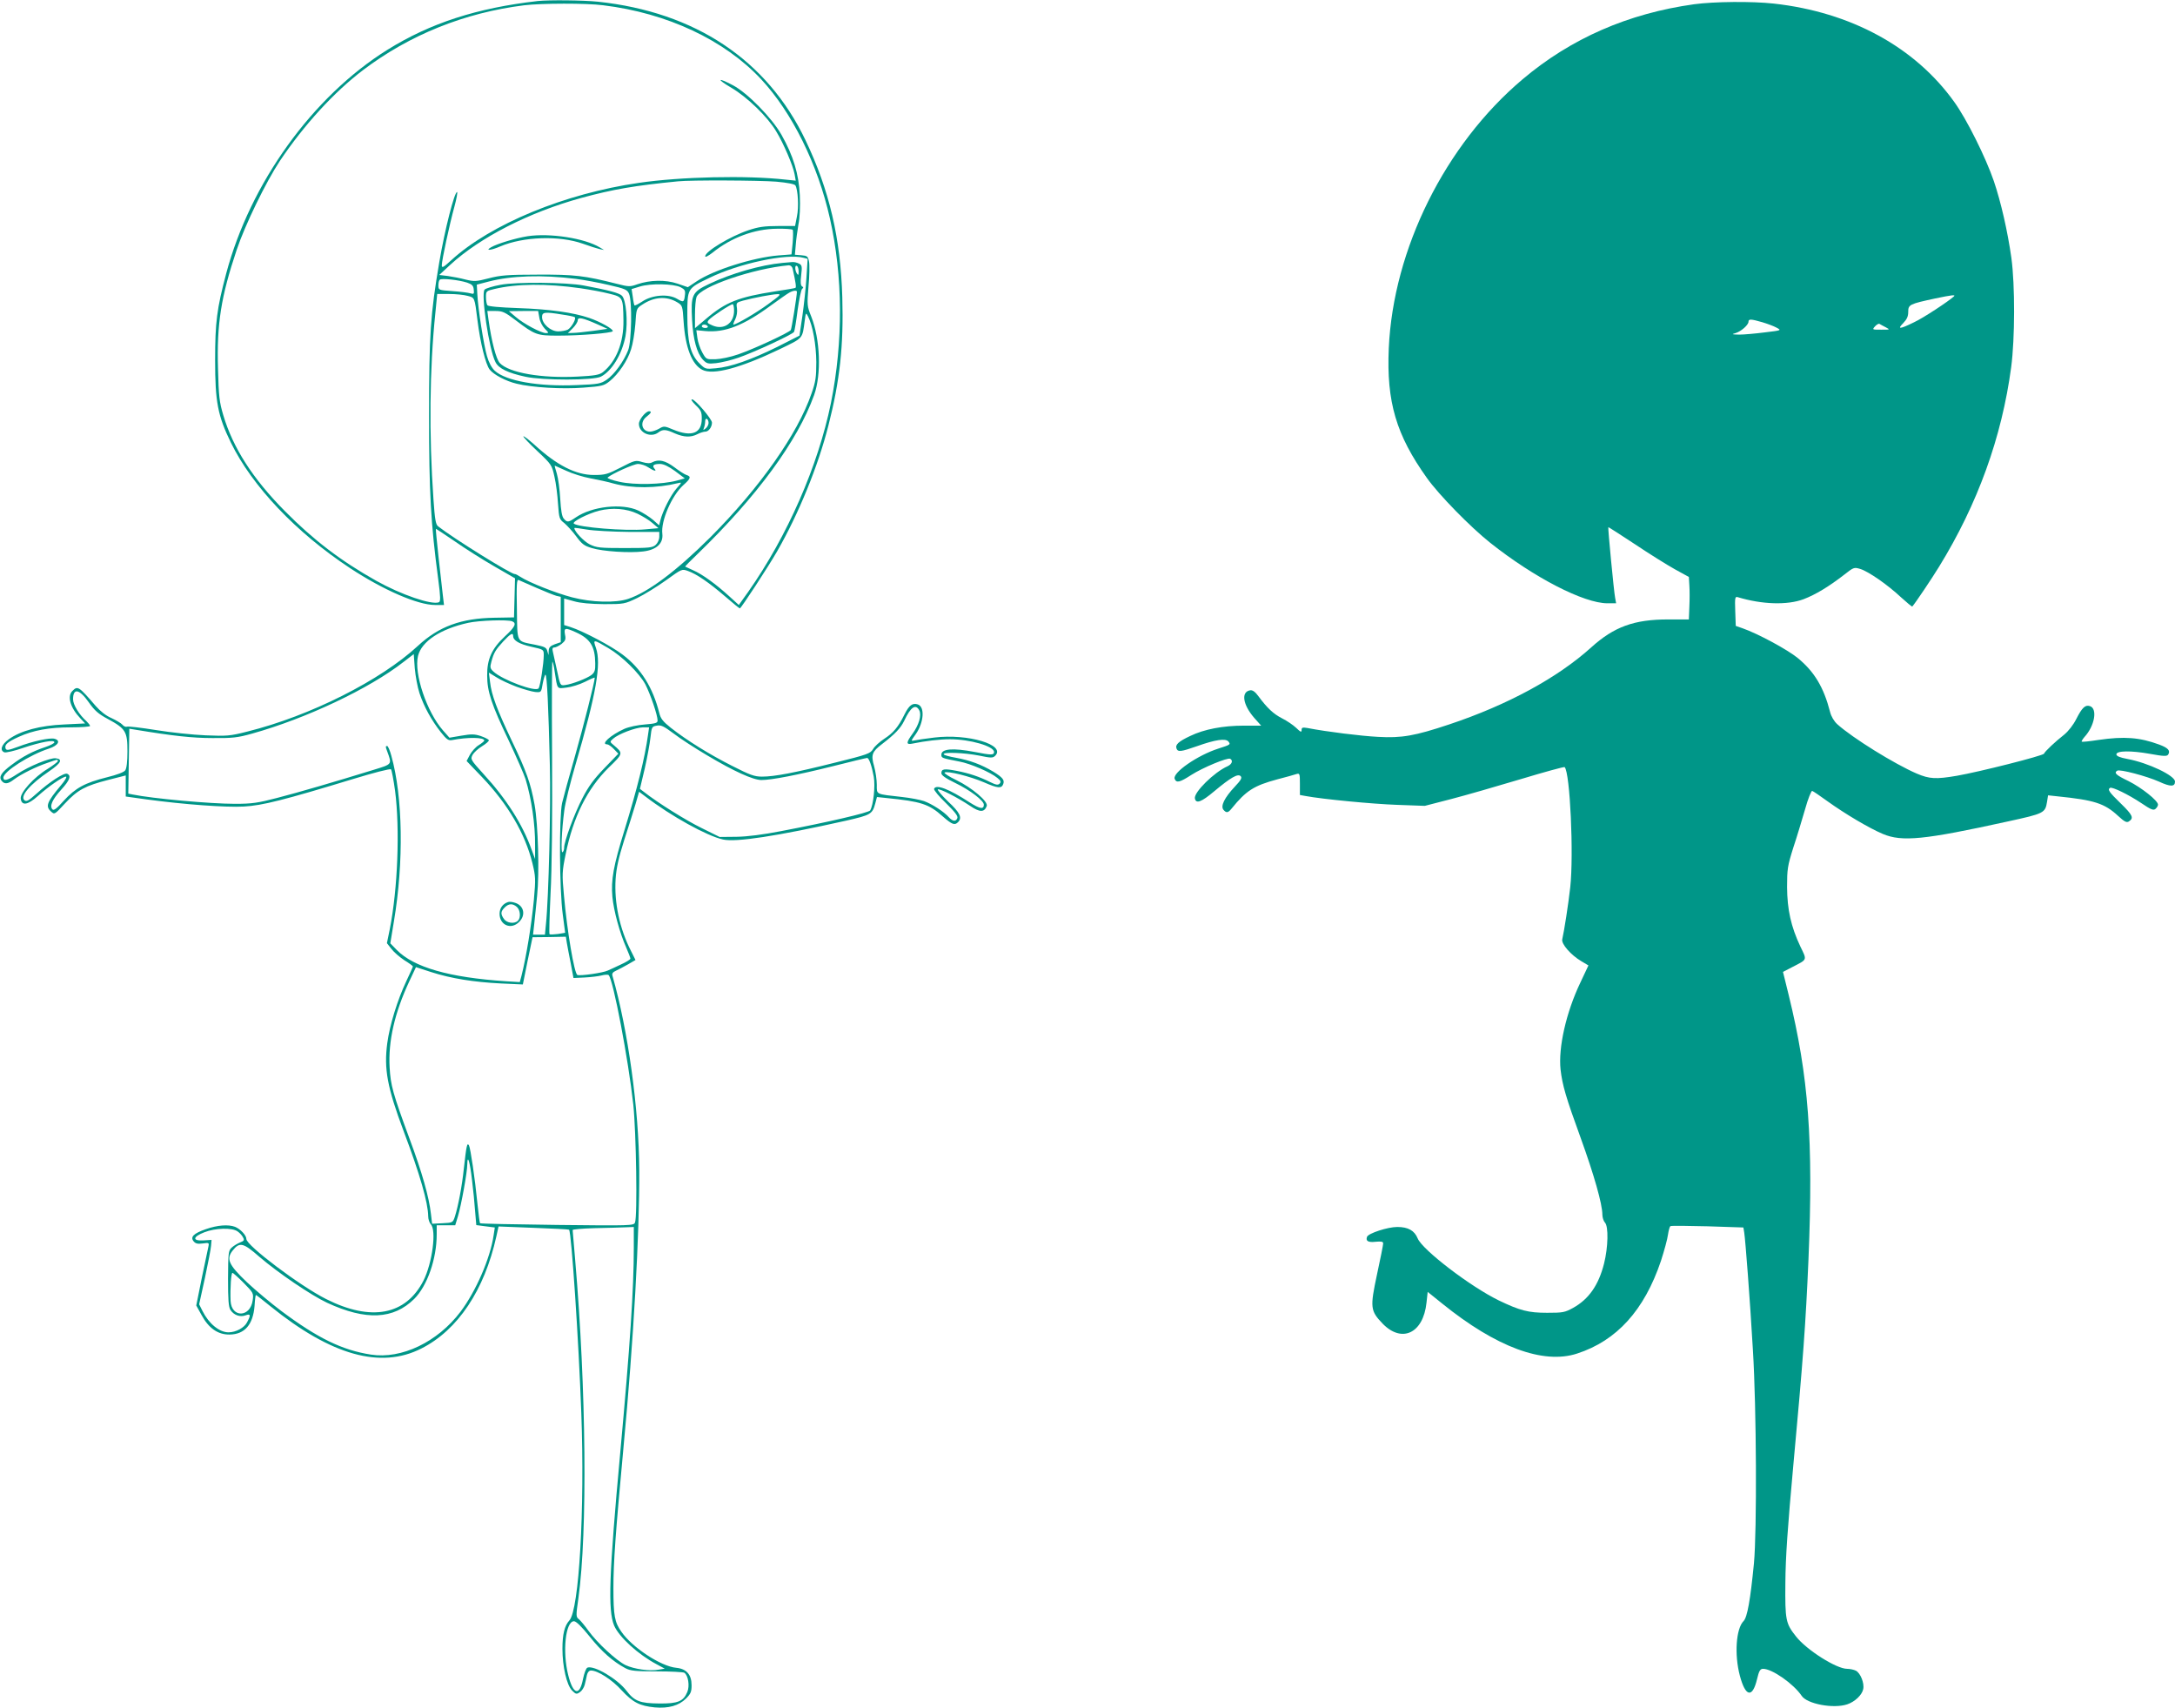 <?xml version="1.0" standalone="no"?>
<!DOCTYPE svg PUBLIC "-//W3C//DTD SVG 20010904//EN"
 "http://www.w3.org/TR/2001/REC-SVG-20010904/DTD/svg10.dtd">
<svg version="1.0" xmlns="http://www.w3.org/2000/svg"
 width="1280pt" height="1005pt" viewBox="0 0 1280 1005"
 preserveAspectRatio="xMidYMid meet">
<g transform="translate(0,1005) scale(0.1,-0.1)"
fill="#009688" stroke="none">
<path d="M3165 10044 c-359 -41 -633 -130 -885 -287 -441 -275 -807 -784 -949
-1317 -55 -208 -65 -286 -65 -510 0 -244 15 -325 93 -485 125 -256 384 -529
701 -738 196 -129 398 -217 501 -217 l52 0 -7 58 c-3 31 -15 131 -25 222 -10
91 -17 166 -16 168 1 1 51 -32 111 -73 60 -42 164 -108 232 -147 l123 -71 -3
-115 -3 -115 -115 -2 c-195 -3 -327 -51 -450 -165 -220 -204 -635 -413 -1005
-505 -102 -26 -120 -27 -245 -22 -74 3 -206 17 -292 31 -87 14 -164 23 -171
20 -8 -3 -20 3 -27 12 -8 9 -37 26 -65 39 -31 13 -66 41 -92 71 -99 115 -106
120 -137 88 -32 -31 -12 -99 46 -160 l29 -31 -123 -6 c-142 -6 -257 -37 -326
-87 -44 -31 -55 -66 -26 -77 9 -3 58 8 110 26 105 35 184 50 184 33 0 -6 -24
-18 -53 -28 -73 -24 -133 -55 -199 -105 -61 -45 -77 -71 -58 -94 17 -21 37
-19 73 9 42 31 128 74 196 97 63 22 61 22 61 10 0 -4 -27 -25 -59 -45 -81 -49
-163 -140 -159 -175 5 -44 41 -39 101 15 62 56 146 114 165 114 8 0 -6 -24
-30 -52 -83 -99 -92 -123 -57 -154 20 -18 21 -17 82 49 74 79 118 103 255 138
l102 26 0 -62 0 -62 122 -17 c221 -30 469 -48 573 -42 109 6 236 38 643 162
118 36 218 62 223 57 4 -4 15 -61 24 -126 29 -224 16 -576 -31 -814 l-17 -83
26 -33 c14 -19 49 -49 76 -67 28 -17 51 -34 51 -37 0 -3 -18 -42 -39 -87 -52
-110 -98 -259 -112 -365 -20 -151 0 -260 96 -516 97 -257 144 -422 145 -502 0
-17 7 -38 15 -47 35 -34 9 -229 -43 -332 -104 -203 -308 -242 -573 -108 -152
76 -469 315 -469 353 0 22 -35 59 -67 72 -40 15 -104 10 -172 -14 -72 -25 -93
-46 -71 -72 11 -13 24 -16 53 -12 36 5 38 4 34 -16 -3 -12 -20 -96 -39 -185
l-33 -164 31 -56 c42 -78 97 -116 165 -115 89 1 138 58 147 168 2 36 6 65 8
65 2 0 41 -30 86 -67 358 -289 648 -370 888 -248 214 108 371 343 441 659 l13
59 205 -8 c113 -4 208 -9 210 -11 14 -13 57 -660 72 -1079 21 -565 -13 -1157
-70 -1220 -29 -32 -41 -82 -41 -167 0 -105 25 -214 57 -246 22 -22 26 -23 46
-9 11 7 24 27 28 43 4 16 10 41 13 57 4 17 13 27 24 27 40 0 124 -54 180 -116
67 -72 106 -92 195 -101 81 -7 142 10 184 52 28 28 33 40 33 78 0 63 -30 97
-90 103 -90 8 -260 120 -323 212 -40 56 -47 95 -47 257 0 151 12 319 59 825
60 635 95 1262 93 1635 -2 361 -66 823 -157 1141 -5 15 0 23 22 33 15 7 47 24
70 37 l43 25 -26 52 c-68 132 -100 286 -91 425 4 63 18 126 50 227 25 77 55
173 67 213 l21 73 36 -27 c153 -117 363 -233 458 -254 77 -17 313 19 725 111
144 33 154 38 171 101 l10 38 57 -6 c201 -20 249 -35 330 -108 55 -48 70 -54
90 -34 26 26 12 56 -58 121 -38 37 -65 69 -61 72 11 6 115 -47 190 -97 57 -39
84 -39 98 -1 10 26 -86 107 -178 152 -44 21 -76 42 -70 45 17 11 149 -22 233
-58 80 -35 102 -37 112 -10 9 24 -3 39 -58 73 -70 42 -138 67 -220 82 -36 6
-69 15 -72 20 -9 15 120 10 207 -7 72 -15 82 -15 96 -1 64 64 -160 131 -358
107 -52 -6 -104 -14 -117 -17 -23 -5 -22 -4 8 38 47 68 54 160 11 174 -31 10
-51 -5 -78 -59 -37 -75 -66 -109 -120 -144 -26 -17 -56 -44 -65 -60 -16 -26
-31 -32 -225 -80 -235 -59 -355 -82 -429 -82 -44 0 -71 10 -175 63 -131 66
-267 150 -362 225 -45 36 -59 53 -67 86 -38 151 -108 263 -216 344 -67 51
-232 138 -306 162 l-38 12 0 78 0 78 58 -16 c37 -11 98 -16 177 -17 118 0 121
1 195 36 41 20 117 67 169 104 94 68 94 68 130 55 51 -18 125 -69 219 -150 44
-38 83 -70 86 -70 7 0 168 246 219 335 128 223 241 501 302 740 68 267 90 470
82 755 -10 348 -76 631 -217 926 -226 472 -649 753 -1221 814 -88 9 -287 11
-354 4z m385 -25 c377 -46 713 -204 929 -435 182 -195 334 -502 405 -819 77
-342 79 -724 6 -1087 -76 -371 -256 -782 -487 -1111 l-55 -77 -56 51 c-79 72
-159 130 -212 153 -25 11 -46 21 -48 22 -1 1 32 35 74 75 350 339 588 664 685
934 44 123 36 329 -17 463 -24 60 -25 66 -16 176 6 63 7 129 3 148 -6 30 -11
33 -45 36 l-38 3 5 57 c2 31 10 86 16 122 8 39 11 107 8 171 -6 125 -38 232
-108 356 -57 100 -199 245 -285 291 -93 49 -99 38 -9 -15 92 -54 213 -171 263
-256 44 -72 99 -202 108 -251 l7 -39 -59 6 c-231 26 -619 17 -864 -19 -437
-63 -872 -243 -1104 -455 -47 -43 -56 -48 -56 -30 0 29 45 239 74 344 13 48
20 87 16 87 -16 0 -72 -220 -105 -414 -52 -305 -60 -429 -60 -901 0 -453 10
-633 54 -964 14 -105 14 -131 4 -135 -43 -17 -223 45 -368 126 -210 118 -370
240 -540 412 -188 190 -304 371 -361 563 -23 77 -27 112 -31 273 -8 264 18
426 110 700 49 147 172 399 254 523 143 213 319 405 490 535 274 207 596 337
948 381 101 12 366 13 465 0z m1019 -1038 c65 -6 107 -14 112 -22 15 -25 21
-128 9 -183 l-11 -56 -100 0 c-81 0 -115 -5 -175 -25 -107 -36 -253 -124 -254
-153 0 -8 18 2 43 21 110 89 247 140 379 141 47 1 89 -2 93 -6 3 -3 3 -37 0
-76 l-7 -69 -77 -6 c-148 -12 -383 -86 -482 -153 l-51 -34 -61 21 c-71 24
-161 22 -237 -4 -42 -15 -50 -15 -120 3 -190 48 -248 55 -465 54 -180 0 -221
-4 -290 -22 -73 -19 -85 -19 -135 -7 -30 8 -77 17 -105 21 l-50 6 65 60 c175
161 464 309 770 393 187 51 316 73 570 98 75 8 480 6 579 -2z m160 -448 l24
-6 -7 -111 c-4 -61 -15 -163 -24 -226 l-17 -115 -130 -66 c-154 -76 -276 -119
-362 -126 -61 -6 -63 -5 -97 29 -53 53 -71 125 -71 284 0 158 -1 156 130 219
174 85 456 145 554 118z m-1339 -124 c47 -6 134 -22 193 -36 97 -22 109 -28
119 -52 19 -44 15 -278 -5 -331 -25 -65 -82 -144 -126 -174 -35 -24 -48 -27
-177 -32 -223 -10 -418 24 -483 85 -17 16 -35 49 -45 85 -19 65 -53 280 -57
366 l-3 55 69 18 c135 35 313 41 515 16z m-641 -22 c29 -10 37 -18 39 -41 3
-26 1 -28 -20 -22 -13 4 -60 10 -105 13 -82 6 -83 6 -83 33 0 15 3 30 8 34 9
10 112 -1 161 -17z m1256 -27 c25 -13 29 -20 26 -45 -5 -44 -8 -46 -47 -23
-51 30 -146 23 -204 -16 -23 -15 -44 -26 -46 -23 -2 2 -7 24 -10 50 l-7 46 49
15 c61 19 196 17 239 -4z m-1253 -51 c42 -11 41 -7 58 -144 16 -130 48 -260
72 -290 24 -30 95 -68 159 -83 88 -22 270 -33 392 -23 110 8 121 11 155 38 52
42 106 122 126 188 10 30 21 97 25 147 6 91 6 93 40 115 70 47 144 52 207 14
30 -18 31 -21 37 -112 10 -154 49 -254 110 -285 63 -33 223 10 453 120 144 70
135 59 150 170 6 47 7 48 19 25 28 -55 48 -166 49 -269 0 -89 -4 -117 -28
-185 -82 -239 -304 -554 -595 -846 -200 -199 -365 -323 -484 -363 -74 -25
-215 -21 -330 9 -96 25 -253 87 -305 121 -15 10 -29 17 -32 16 -17 -4 -360
209 -452 281 -14 11 -19 42 -27 158 -27 383 -23 768 11 1096 l11 113 71 0 c39
0 88 -5 108 -11z m405 -1718 c50 -22 103 -43 117 -47 l26 -6 0 -133 0 -134
-35 -12 c-27 -10 -35 -19 -36 -39 l-1 -25 -7 24 c-5 21 -17 26 -71 37 -114 23
-105 6 -108 209 -3 144 -1 177 10 172 7 -3 54 -24 105 -46z m-143 -197 c28
-11 17 -34 -43 -89 -77 -72 -105 -134 -104 -230 0 -94 25 -170 128 -385 45
-96 89 -197 98 -225 35 -115 57 -267 56 -388 l0 -82 -20 54 c-53 149 -147 298
-284 447 -75 83 -77 86 -64 112 8 14 33 37 56 51 23 14 41 30 40 35 -2 6 -23
16 -48 25 -37 12 -55 12 -114 2 l-70 -12 -38 43 c-95 108 -172 335 -147 438
21 86 132 159 295 195 62 14 231 20 259 9z m376 -65 c84 -38 112 -83 113 -182
1 -40 -3 -53 -21 -68 -27 -21 -115 -55 -156 -60 -29 -4 -29 -4 -48 86 -11 50
-22 100 -25 113 -4 15 -1 22 9 22 9 0 28 10 43 21 23 19 26 27 20 55 -7 41 1
42 65 13z m-370 -22 c0 -26 36 -47 108 -63 72 -16 72 -16 72 -50 0 -46 -20
-178 -30 -194 -15 -25 -214 49 -267 99 -19 18 -20 25 -11 58 14 52 24 69 70
119 42 45 58 54 58 31z m559 -70 c82 -48 183 -148 219 -214 30 -59 72 -181 72
-213 0 -14 -12 -18 -74 -23 -42 -3 -95 -14 -122 -26 -80 -36 -141 -91 -101
-91 7 0 25 -12 40 -28 l26 -27 -82 -85 c-62 -64 -94 -108 -129 -176 -48 -92
-108 -255 -108 -292 0 -12 -4 -23 -10 -27 -10 -6 -5 127 11 247 5 42 35 162
65 265 123 421 154 597 121 691 -18 51 -16 51 72 -1z m-1110 -267 c27 -80 70
-158 125 -228 34 -43 45 -51 66 -47 93 18 191 17 190 -3 -1 -4 -15 -16 -33
-27 -18 -11 -41 -37 -52 -57 l-19 -36 91 -95 c152 -159 253 -332 296 -505 19
-79 20 -93 9 -216 -14 -148 -45 -337 -73 -448 l-10 -37 -82 5 c-334 22 -542
82 -642 184 l-38 39 21 128 c59 350 53 733 -15 976 -8 31 -20 57 -24 57 -11 0
-11 -3 0 -32 28 -77 30 -74 -77 -107 -233 -72 -446 -134 -570 -166 -115 -30
-149 -35 -250 -35 -144 0 -486 31 -602 55 l-25 5 3 191 3 191 37 -6 c217 -36
334 -49 452 -49 117 -1 148 2 233 26 316 88 690 264 892 422 l60 46 6 -83 c4
-46 16 -112 28 -148z m795 130 c17 -110 12 -103 70 -96 28 3 77 18 109 34 31
16 57 27 57 24 0 -24 -65 -280 -115 -457 -35 -121 -69 -247 -77 -280 -18 -82
-16 -512 4 -657 l14 -107 -43 -7 c-24 -3 -46 -4 -49 -1 -3 3 0 110 6 239 8
144 11 450 9 805 -2 314 -1 566 2 560 4 -7 10 -32 13 -57z m-224 -91 c41 -15
91 -29 110 -31 35 -3 35 -3 44 50 5 28 13 52 16 52 9 0 18 -193 26 -535 6
-238 -7 -781 -23 -932 l-6 -63 -35 0 -35 0 7 63 c4 34 11 109 17 167 14 133 6
417 -15 535 -23 126 -48 197 -133 374 -88 185 -121 273 -129 348 l-7 55 44
-27 c24 -16 77 -40 119 -56z m-2518 -91 c35 -50 57 -69 113 -99 105 -57 115
-74 115 -190 0 -61 -5 -101 -13 -112 -7 -11 -51 -27 -108 -41 -129 -32 -185
-63 -253 -137 -41 -46 -59 -60 -67 -52 -19 19 -1 59 51 116 51 56 61 83 35 94
-19 7 -105 -49 -181 -118 -45 -40 -58 -48 -70 -38 -28 23 32 94 146 171 70 48
81 71 38 76 -33 4 -156 -46 -227 -93 -56 -37 -81 -44 -81 -21 0 36 154 134
268 171 55 18 72 48 32 58 -27 7 -130 -15 -213 -47 -57 -21 -69 -23 -74 -11
-8 23 11 39 77 69 86 39 179 56 308 56 61 0 112 4 112 8 0 5 -10 17 -21 28
-43 38 -79 97 -79 129 0 68 37 61 92 -17z m4888 -48 c15 -28 -2 -86 -40 -138
-38 -52 -38 -65 -2 -58 77 16 164 26 222 26 118 0 260 -41 260 -75 0 -19 -16
-19 -113 0 -130 25 -197 19 -197 -16 0 -19 1 -20 105 -40 66 -12 186 -64 225
-97 20 -16 22 -23 13 -33 -10 -10 -21 -8 -56 9 -64 32 -124 52 -197 66 -74 14
-90 12 -90 -14 0 -12 25 -30 83 -58 85 -41 167 -103 167 -127 0 -29 -23 -25
-83 13 -123 80 -199 109 -210 80 -2 -7 29 -45 70 -84 52 -51 72 -76 67 -88 -8
-22 -27 -20 -50 5 -29 33 -99 78 -146 95 -24 8 -81 19 -128 24 -159 18 -150
13 -150 72 0 29 -7 78 -16 110 -19 66 -12 85 46 129 78 60 110 94 131 137 38
82 68 102 89 62z m-1248 -265 c154 -92 270 -145 319 -145 60 0 214 30 419 81
107 27 198 49 203 49 11 0 27 -45 39 -110 10 -55 -2 -167 -21 -199 -9 -13
-242 -68 -526 -122 -104 -20 -195 -32 -260 -33 l-100 -1 -105 52 c-91 44 -262
151 -339 212 l-25 19 28 118 c15 66 30 148 34 184 7 62 8 65 37 70 25 5 41 -3
99 -46 37 -29 127 -87 198 -129z m-348 123 c-19 -138 -63 -316 -139 -563 -65
-210 -80 -293 -71 -393 8 -82 43 -211 81 -297 14 -32 25 -61 25 -66 0 -5 -26
-21 -57 -35 -32 -15 -66 -31 -76 -35 -25 -13 -162 -33 -179 -26 -18 6 -61 261
-79 467 -12 126 -11 142 10 244 44 218 127 385 253 509 87 84 86 84 30 132
-24 20 -24 20 -4 38 31 28 132 66 175 67 l37 0 -6 -42z m-478 -1227 c3 -20 14
-74 23 -121 l16 -85 65 3 c36 2 81 7 100 12 19 5 38 6 42 2 27 -27 116 -497
145 -762 17 -163 25 -658 10 -694 -7 -18 -22 -19 -458 -14 -247 3 -452 7 -454
10 -2 2 -9 53 -15 113 -15 152 -41 327 -50 345 -11 19 -15 0 -30 -134 -11
-107 -34 -225 -53 -285 -12 -36 -13 -36 -73 -39 l-61 -3 -7 58 c-11 99 -52
244 -125 440 -100 271 -112 317 -118 421 -9 154 29 322 116 508 l39 83 89 -29
c118 -38 251 -59 409 -67 l131 -6 28 139 29 139 98 1 98 2 6 -37z m-558 -1396
c7 -55 15 -137 18 -182 l7 -82 54 -7 55 -7 -7 -46 c-20 -136 -104 -329 -195
-450 -135 -178 -347 -280 -527 -252 -169 26 -314 97 -528 257 -60 45 -152 122
-203 170 -106 101 -122 136 -83 185 41 52 62 47 158 -37 108 -93 304 -226 398
-270 229 -106 391 -98 513 23 77 77 132 236 132 379 l0 54 55 0 54 0 16 53
c20 67 55 260 55 306 1 64 16 12 28 -94z m952 -397 c0 -241 -22 -576 -80
-1208 -66 -718 -73 -925 -36 -1015 29 -68 142 -171 250 -228 l48 -26 -36 -6
c-52 -10 -144 3 -195 27 -53 26 -167 131 -218 202 -20 28 -45 58 -55 67 -19
14 -19 19 -4 125 54 391 46 1233 -19 1989 -8 93 -15 173 -15 177 0 4 57 9 128
11 70 1 151 4 180 5 l52 2 0 -122z m-2332 96 c12 -8 27 -24 32 -35 9 -16 7
-21 -17 -30 -15 -6 -37 -19 -49 -30 -20 -18 -21 -30 -22 -182 0 -126 3 -167
14 -185 20 -31 57 -44 89 -32 30 11 32 2 9 -41 -16 -32 -66 -59 -109 -59 -54
0 -116 51 -153 125 l-20 40 34 155 c18 85 35 171 36 189 l3 35 -47 -3 c-67 -4
-65 21 5 48 64 25 163 28 195 5z m36 -303 c57 -58 59 -61 53 -103 -14 -101
-125 -104 -130 -3 -3 74 3 165 11 165 4 0 34 -27 66 -59z m2036 -2081 c70 -88
137 -147 210 -186 30 -16 58 -19 185 -19 83 0 155 -4 162 -8 23 -15 33 -77 18
-113 -23 -56 -56 -69 -165 -68 -114 1 -146 13 -194 76 -53 69 -190 150 -229
135 -8 -3 -19 -33 -26 -67 -20 -103 -58 -93 -87 23 -35 138 -16 317 34 317 13
0 46 -33 92 -90z"/>
<path d="M3105 8660 c-70 -11 -179 -44 -215 -65 -38 -22 -1 -19 54 5 137 58
347 65 486 16 41 -15 86 -29 100 -32 l25 -5 -25 15 c-88 54 -294 86 -425 66z"/>
<path d="M4605 8503 c-128 -12 -302 -62 -432 -124 -101 -48 -108 -64 -100
-213 6 -113 28 -194 64 -233 22 -23 30 -25 77 -20 28 3 88 17 131 32 86 29
318 136 328 152 3 5 13 63 21 128 9 65 21 122 27 126 8 5 8 9 -1 14 -8 5 -10
25 -5 65 6 52 5 60 -13 69 -12 6 -29 10 -39 9 -10 -1 -36 -3 -58 -5z m60 -35
c18 -81 22 -109 16 -112 -3 -2 -55 -11 -116 -20 -219 -34 -294 -63 -412 -164
l-63 -53 0 80 c0 44 4 90 9 103 23 62 334 168 543 187 11 0 20 -8 23 -21z m35
-16 c0 -21 -2 -24 -10 -12 -13 20 -13 53 0 45 6 -3 10 -18 10 -33z m-10 -119
c-1 -29 -31 -216 -36 -225 -10 -15 -216 -111 -309 -143 -45 -16 -104 -28 -135
-29 -54 -1 -54 -1 -77 40 -13 23 -26 62 -29 86 l-6 45 51 -5 c117 -11 227 32
391 153 47 34 94 67 105 73 23 13 45 15 45 5z m-171 -74 c-70 -51 -186 -119
-203 -119 -2 0 2 14 11 31 9 19 13 44 10 65 -5 32 -4 34 36 45 64 17 169 37
201 38 26 1 19 -6 -55 -60z m-199 -37 c0 -74 -59 -115 -125 -88 -33 14 -36 18
-24 33 16 19 128 93 141 93 4 0 8 -17 8 -38z m-155 -92 c3 -5 -3 -10 -14 -10
-12 0 -21 5 -21 10 0 6 6 10 14 10 8 0 18 -4 21 -10z"/>
<path d="M2945 8374 c-44 -8 -86 -21 -93 -28 -23 -23 26 -355 64 -427 18 -37
74 -64 177 -86 102 -22 401 -22 444 1 64 33 124 132 144 238 15 84 4 213 -21
238 -16 16 -76 32 -225 60 -100 19 -398 22 -490 4z m470 -20 c55 -8 132 -22
170 -32 81 -20 82 -21 84 -158 2 -130 -43 -242 -121 -304 -21 -16 -48 -21
-149 -26 -212 -11 -404 22 -458 80 -21 23 -48 125 -66 254 l-7 52 47 0 c42 0
56 -6 119 -54 115 -87 125 -91 251 -91 131 0 314 15 321 26 6 11 -71 55 -138
78 -94 32 -235 52 -418 58 -110 4 -178 10 -182 17 -4 6 -8 27 -8 48 0 35 2 36
48 47 131 32 310 33 507 5z m-241 -173 c3 -22 17 -49 32 -65 24 -24 25 -26 7
-26 -29 0 -132 55 -178 95 l-40 34 86 1 86 0 7 -39z m135 18 c36 -5 68 -12 73
-15 12 -7 -19 -62 -41 -74 -11 -5 -36 -10 -56 -10 -45 0 -95 45 -95 84 0 30
15 32 119 15z m206 -57 l60 -27 -85 -12 c-47 -6 -99 -12 -117 -12 l-31 -1 29
29 c16 16 29 37 29 46 0 21 29 15 115 -23z"/>
<path d="M4094 7666 c31 -29 36 -40 36 -80 0 -86 -60 -109 -168 -64 -52 22
-55 22 -84 5 -16 -9 -40 -17 -52 -17 -49 0 -63 56 -21 88 27 21 32 32 15 32
-20 0 -60 -49 -60 -74 0 -53 70 -84 114 -51 26 20 45 19 97 -5 53 -23 94 -25
133 -5 15 8 37 15 47 15 19 0 39 27 39 53 0 21 -99 137 -117 137 -9 0 0 -13
21 -34z m76 -105 c0 -10 -8 -25 -17 -32 -15 -12 -16 -12 -10 4 4 10 7 28 7 38
0 11 5 17 10 14 6 -3 10 -14 10 -24z"/>
<path d="M3080 7482 c0 -5 38 -45 84 -88 82 -77 84 -81 99 -149 9 -38 18 -110
21 -160 6 -85 8 -91 37 -113 16 -14 48 -48 70 -78 33 -45 47 -56 92 -69 64
-20 223 -30 302 -20 78 9 119 47 113 103 -10 76 55 225 123 287 44 39 48 51
19 60 -11 3 -43 24 -72 46 -54 40 -92 48 -129 29 -13 -8 -31 -7 -59 1 -39 12
-44 11 -127 -32 -78 -40 -92 -44 -157 -44 -107 0 -218 56 -353 180 -35 31 -63
52 -63 47z m735 -182 c35 -23 53 -26 36 -7 -15 18 -4 27 33 27 21 0 50 -14 89
-42 l57 -43 -47 -13 c-85 -23 -250 -27 -338 -7 -42 9 -73 20 -69 25 25 22 153
80 179 80 17 0 44 -9 60 -20z m-483 -20 c36 -17 100 -37 144 -45 43 -8 104
-21 134 -30 110 -30 254 -29 380 2 24 6 24 5 -9 -32 -34 -39 -82 -134 -95
-188 l-7 -28 -36 32 c-20 17 -59 42 -87 55 -95 44 -272 25 -368 -41 -44 -30
-50 -30 -70 -7 -11 12 -17 48 -21 117 -3 55 -12 121 -20 148 -8 26 -14 47 -12
47 1 0 32 -14 67 -30z m420 -253 c29 -14 69 -38 88 -55 l35 -30 -78 -7 c-116
-11 -395 12 -420 34 -12 11 83 59 149 76 78 19 160 13 226 -18z m-49 -107
l177 0 0 -28 c0 -17 -9 -37 -21 -48 -19 -17 -38 -19 -183 -19 -147 0 -165 2
-206 22 -35 18 -90 76 -90 96 0 2 33 -2 73 -9 39 -7 152 -13 250 -14z"/>
<path d="M2990 4742 c-31 -10 -50 -36 -50 -69 0 -67 68 -96 115 -48 40 39 29
95 -22 112 -16 6 -35 8 -43 5z m52 -29 c20 -18 24 -63 6 -81 -20 -20 -65 -14
-82 10 -21 30 -20 44 4 68 24 24 47 25 72 3z"/>
<path d="M9970 10025 c-388 -54 -725 -201 -1010 -442 -455 -384 -761 -999
-787 -1583 -14 -315 44 -510 224 -762 70 -99 257 -290 373 -382 258 -205 551
-356 690 -356 l51 0 -6 33 c-7 34 -43 410 -40 415 1 1 71 -44 156 -100 85 -57
191 -123 236 -148 l82 -45 3 -50 c2 -27 2 -84 0 -125 l-3 -75 -122 0 c-200 0
-318 -43 -452 -164 -198 -179 -492 -339 -837 -454 -201 -67 -279 -81 -418 -73
-99 5 -302 30 -415 52 -30 5 -35 3 -35 -12 0 -15 -6 -12 -32 13 -18 17 -55 42
-83 56 -51 26 -88 61 -139 130 -19 26 -34 37 -48 35 -56 -8 -44 -85 23 -162
l41 -46 -102 0 c-122 0 -234 -21 -316 -61 -68 -32 -89 -51 -80 -74 8 -21 26
-19 120 14 109 39 168 47 185 28 14 -18 13 -19 -59 -42 -122 -39 -271 -142
-257 -178 10 -26 30 -21 98 23 67 43 214 104 229 95 18 -11 10 -32 -16 -44
-79 -35 -199 -154 -192 -189 6 -34 38 -22 114 42 97 81 139 105 155 89 10 -10
2 -24 -34 -62 -61 -65 -85 -114 -67 -136 17 -20 27 -19 48 7 85 105 131 135
269 172 50 13 101 27 112 31 20 6 21 3 21 -58 l0 -65 33 -6 c102 -19 395 -47
537 -52 l165 -6 155 40 c85 22 269 75 409 117 139 42 256 74 259 71 32 -32 54
-515 33 -707 -11 -99 -36 -259 -47 -306 -7 -27 51 -93 112 -129 l42 -25 -48
-102 c-83 -174 -130 -381 -116 -511 11 -93 31 -162 118 -401 79 -218 128 -391
128 -452 0 -17 7 -38 15 -47 22 -22 19 -146 -5 -241 -32 -127 -90 -210 -182
-261 -49 -27 -61 -29 -153 -29 -111 0 -160 13 -285 73 -168 82 -450 298 -477
365 -19 46 -56 67 -120 67 -56 0 -170 -37 -178 -58 -9 -25 7 -34 51 -29 34 3
44 1 44 -10 0 -8 -16 -90 -36 -181 -42 -197 -40 -215 34 -292 113 -115 238
-55 257 124 l7 64 87 -70 c316 -255 593 -358 792 -293 234 76 396 255 494 546
19 59 38 128 41 153 4 26 10 49 15 51 4 3 102 2 218 -1 l211 -7 5 -31 c7 -46
33 -383 51 -691 21 -340 24 -1061 6 -1255 -21 -214 -39 -317 -61 -339 -44 -44
-55 -196 -22 -321 33 -125 74 -134 101 -22 12 51 19 62 36 62 53 0 179 -88
227 -159 32 -48 187 -77 268 -50 45 15 87 55 94 89 8 35 -16 95 -43 109 -12 6
-35 11 -52 11 -62 0 -237 110 -300 190 -61 77 -65 95 -63 315 1 150 13 324 47
695 57 615 73 836 89 1210 29 702 1 1075 -116 1553 l-34 138 56 29 c89 46 86
38 46 121 -55 117 -77 216 -78 349 0 105 3 125 36 230 21 63 52 166 70 228 17
62 37 110 42 108 6 -2 46 -29 90 -61 106 -76 245 -158 325 -192 113 -48 244
-35 735 73 216 47 221 50 232 116 l6 38 56 -6 c216 -22 276 -41 356 -115 37
-34 50 -41 63 -33 31 20 24 37 -47 106 -70 68 -79 82 -63 92 12 7 106 -38 184
-90 56 -38 71 -44 83 -34 8 7 15 18 15 25 0 24 -98 101 -174 139 -73 35 -87
48 -66 61 15 10 173 -32 245 -64 69 -32 95 -31 95 0 0 35 -157 110 -280 133
-44 8 -65 17 -65 27 0 22 86 23 198 3 82 -15 100 -15 107 -4 14 23 0 39 -54
59 -114 42 -205 49 -356 27 -52 -8 -97 -13 -99 -10 -2 2 5 14 16 27 61 66 78
168 32 182 -27 9 -46 -9 -80 -76 -17 -34 -46 -71 -70 -91 -54 -42 -115 -100
-120 -113 -5 -12 -380 -107 -513 -130 -123 -21 -161 -19 -236 13 -130 56 -377
209 -467 290 -19 17 -36 45 -43 73 -37 144 -92 236 -189 316 -62 51 -237 145
-326 176 l-40 14 -3 87 c-3 80 -1 87 15 82 142 -43 291 -48 387 -12 71 27 150
75 239 144 56 44 58 45 95 34 48 -15 160 -92 241 -168 34 -31 63 -55 65 -53
19 22 114 163 158 235 226 367 369 761 424 1174 22 166 23 483 1 643 -22 156
-61 327 -103 451 -48 140 -160 365 -233 466 -231 323 -609 529 -1063 579 -128
14 -349 12 -468 -4z m1529 -1719 c-33 -30 -180 -127 -234 -152 -85 -42 -102
-43 -64 -5 21 22 29 39 29 65 0 44 7 47 160 80 96 20 121 23 109 12z m-1128
-152 c30 -9 68 -23 84 -32 30 -16 30 -16 -70 -28 -55 -7 -122 -13 -150 -13
-44 1 -46 2 -21 9 33 10 76 48 76 67 0 17 15 16 81 -3z m727 -30 c26 -14 26
-14 -27 -14 -53 0 -54 0 -36 20 10 11 22 17 26 14 5 -3 21 -12 37 -20z"/>
</g>
</svg>
